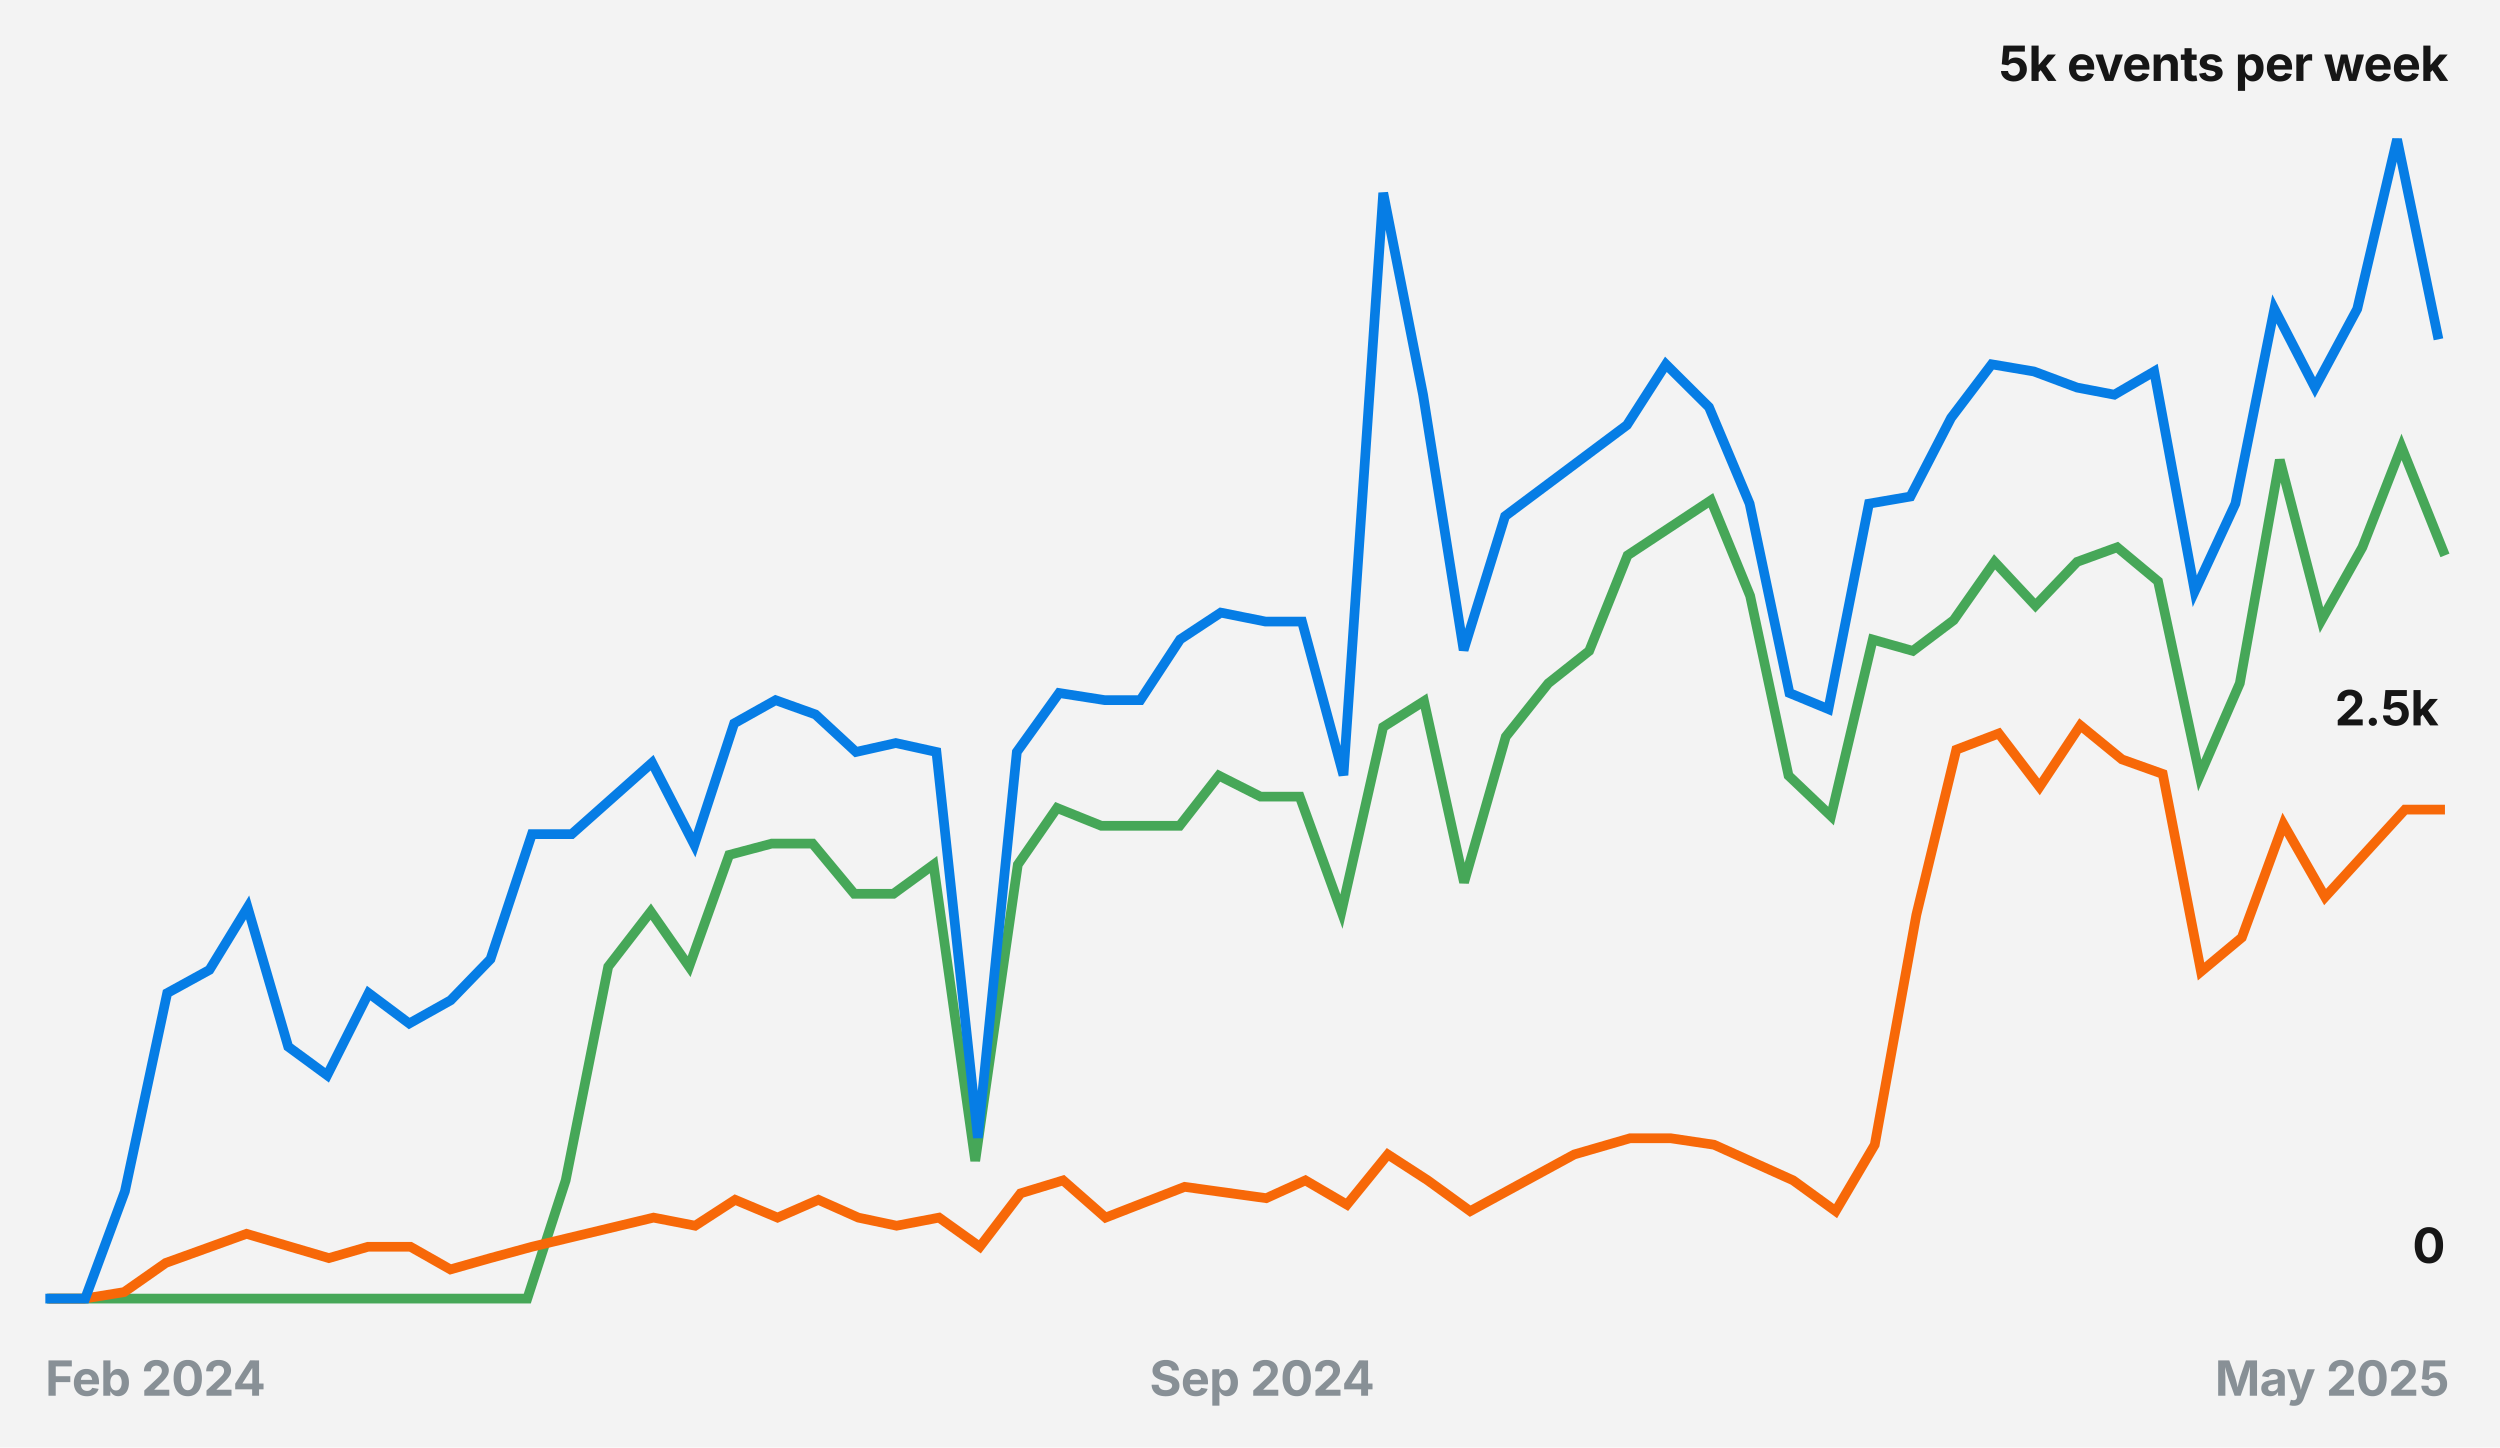 <svg xmlns="http://www.w3.org/2000/svg" fill="none" viewBox="0 0 772 447"><path fill="#F3F3F3" d="M0 0h772v447H0z"/><path fill="#889096" d="M14.97 431v-10.91h7.21v1.86h-4.96v3.02h4.49v1.83h-4.5v4.2h-2.24Zm11.88.16c-.83 0-1.55-.17-2.16-.51a3.48 3.48 0 0 1-1.4-1.46 4.85 4.85 0 0 1-.48-2.23c0-.84.17-1.58.49-2.2a3.62 3.62 0 0 1 3.44-2.03c.54 0 1.04.09 1.5.26a3.4 3.4 0 0 1 2.05 2.06c.2.52.29 1.13.29 1.83v.61H23.7v-1.38h5.8l-1.03.36c0-.42-.06-.79-.2-1.1a1.53 1.53 0 0 0-1.52-.98 1.64 1.64 0 0 0-1.57.97c-.14.3-.2.64-.2 1.03v.96c0 .48.07.87.23 1.2.16.31.38.55.66.71a2.2 2.2 0 0 0 1.71.14 1.44 1.44 0 0 0 .88-.85l1.98.34c-.12.46-.35.85-.68 1.2-.32.34-.73.6-1.23.8a4.8 4.8 0 0 1-1.69.27Zm9.64-.02c-.44 0-.81-.07-1.12-.22-.3-.15-.56-.34-.75-.56a3 3 0 0 1-.45-.66h-.1v1.3H31.9v-10.91h2.2v4.1h.06c.1-.21.26-.44.44-.66.2-.23.44-.42.75-.57a3.07 3.07 0 0 1 4.01 1.65c.3.62.46 1.4.46 2.32 0 .9-.15 1.67-.44 2.3a3.08 3.08 0 0 1-2.9 1.91Zm-.67-1.77c.38 0 .7-.1.96-.3a2 2 0 0 0 .6-.87c.13-.37.2-.8.2-1.27 0-.49-.07-.9-.2-1.27a1.86 1.86 0 0 0-.6-.86 1.48 1.48 0 0 0-.96-.31c-.38 0-.7.1-.96.3-.26.2-.46.48-.6.85-.14.36-.2.79-.2 1.29 0 .49.06.92.2 1.29.14.36.34.65.6.85.27.2.59.3.96.3Zm8.73 1.63v-1.61l3.87-3.62c.34-.32.62-.61.85-.87.23-.26.4-.51.52-.76a1.8 1.8 0 0 0-.03-1.67 1.44 1.44 0 0 0-.61-.55 1.92 1.92 0 0 0-.87-.2c-.34 0-.64.08-.9.22-.25.14-.45.33-.59.6-.14.25-.2.56-.2.92h-2.14a3.28 3.28 0 0 1 1.84-3.08 4.4 4.4 0 0 1 2-.44c.77 0 1.45.14 2.02.42a3.2 3.2 0 0 1 1.34 1.13 3.2 3.2 0 0 1 .24 2.9c-.16.4-.44.83-.84 1.31-.4.49-.97 1.07-1.71 1.74l-1.68 1.65v.07h4.62V431h-7.73Zm13.43.15c-.92 0-1.7-.22-2.36-.66a4.2 4.2 0 0 1-1.5-1.91 7.88 7.88 0 0 1-.51-3.03c0-1.18.17-2.18.52-3.02.35-.84.85-1.48 1.5-1.92a4.07 4.07 0 0 1 2.35-.67c.92 0 1.7.23 2.35.67a4.19 4.19 0 0 1 1.5 1.92c.35.84.52 1.84.52 3.02s-.17 2.18-.52 3.02a4.14 4.14 0 0 1-1.5 1.92 4.1 4.1 0 0 1-2.35.66Zm0-1.86c.45 0 .83-.14 1.14-.44.31-.29.55-.71.71-1.27.17-.56.25-1.23.25-2.03 0-.8-.08-1.48-.25-2.04-.16-.56-.4-1-.7-1.28a1.6 1.6 0 0 0-1.15-.45c-.45 0-.83.15-1.14.45-.32.3-.56.72-.72 1.28a7.4 7.4 0 0 0-.24 2.04c0 .8.08 1.47.24 2.03.16.56.4.98.72 1.27.3.3.69.44 1.14.44Zm5.78 1.71v-1.61l3.88-3.62c.33-.32.6-.61.84-.87.23-.26.4-.51.53-.76.12-.26.18-.53.18-.83 0-.33-.07-.6-.22-.84a1.44 1.44 0 0 0-.6-.55 1.92 1.92 0 0 0-.88-.2c-.34 0-.64.08-.9.22-.25.14-.45.33-.59.6-.13.25-.2.56-.2.92h-2.13c0-.72.16-1.34.48-1.86.33-.53.78-.94 1.35-1.23a4.4 4.4 0 0 1 2-.43c.78 0 1.45.14 2.03.42a3.2 3.2 0 0 1 1.34 1.13 3.2 3.2 0 0 1 .24 2.9c-.16.4-.45.83-.85 1.31-.4.49-.97 1.07-1.7 1.74l-1.7 1.65v.07h4.63V431h-7.73Zm8.87-1.96v-1.76l4.58-7.2h1.5v2.45h-.89l-2.94 4.63v.07h6.5v1.8h-8.75Zm5.23 1.96v-2.5l.05-.79v-7.62H80V431h-2.15Zm282.13.16c-.88 0-1.64-.13-2.3-.4a3.37 3.37 0 0 1-1.5-1.2 3.54 3.54 0 0 1-.57-1.96h2.17c.03.37.14.68.32.93.2.25.45.44.76.57a3.21 3.21 0 0 0 2.14 0c.3-.11.53-.28.7-.49.16-.2.24-.45.24-.72a.92.92 0 0 0-.22-.63 1.68 1.68 0 0 0-.64-.44 6.16 6.16 0 0 0-1.02-.32l-1.2-.3a4.87 4.87 0 0 1-2.19-1.06 2.48 2.48 0 0 1-.78-1.91c0-.66.18-1.24.54-1.73.35-.5.84-.88 1.45-1.15a5.19 5.19 0 0 1 2.12-.41 5 5 0 0 1 2.12.42c.6.27 1.06.65 1.4 1.15.33.5.5 1.06.52 1.7h-2.16a1.35 1.35 0 0 0-.56-1.03 2.22 2.22 0 0 0-1.34-.37c-.38 0-.7.06-.97.17-.27.11-.47.26-.61.45-.15.2-.22.41-.22.66 0 .26.08.48.25.66.16.18.37.32.63.43.27.11.56.2.87.28l1 .24c.46.1.9.25 1.29.43.4.17.75.39 1.04.65.3.25.53.55.69.9.16.35.25.75.25 1.2a3 3 0 0 1-.5 1.74 3.2 3.2 0 0 1-1.45 1.14c-.63.27-1.39.4-2.27.4Zm9.31 0c-.83 0-1.55-.17-2.16-.51a3.48 3.48 0 0 1-1.4-1.46 4.85 4.85 0 0 1-.48-2.23c0-.84.17-1.58.49-2.2a3.62 3.62 0 0 1 3.44-2.03c.54 0 1.04.09 1.5.26a3.39 3.39 0 0 1 2.05 2.06c.2.52.29 1.13.29 1.83v.61h-6.87v-1.38h5.8l-1.03.36c0-.42-.06-.79-.2-1.1a1.53 1.53 0 0 0-.57-.73 1.67 1.67 0 0 0-.96-.25 1.63 1.63 0 0 0-1.56.97c-.14.3-.2.64-.2 1.03v.96c0 .48.07.87.23 1.2.16.31.38.55.66.71a2.2 2.2 0 0 0 1.71.14 1.44 1.44 0 0 0 .88-.85l1.98.34c-.12.46-.35.85-.68 1.2-.32.34-.73.6-1.23.8a4.8 4.8 0 0 1-1.69.27Zm5.06 2.9v-11.23h2.16v1.37h.1c.1-.22.25-.45.44-.67.2-.23.44-.42.75-.57a3.07 3.07 0 0 1 4.01 1.65c.3.62.46 1.4.46 2.32 0 .9-.15 1.67-.44 2.3a3.08 3.08 0 0 1-2.9 1.91 2.41 2.41 0 0 1-1.88-.78 3.04 3.04 0 0 1-.44-.66h-.06v4.36h-2.2Zm3.9-4.69c.39 0 .71-.1.97-.3a2 2 0 0 0 .6-.87c.13-.37.2-.8.2-1.27 0-.49-.07-.9-.2-1.27a1.86 1.86 0 0 0-.6-.86 1.49 1.49 0 0 0-.96-.31c-.38 0-.7.1-.96.3-.26.2-.46.48-.6.85-.14.36-.2.79-.2 1.29 0 .49.06.92.2 1.29.14.36.34.65.6.85.27.2.59.3.96.3ZM387 431v-1.61l3.88-3.62c.33-.32.6-.61.84-.87.23-.26.4-.51.52-.76a1.8 1.8 0 0 0-.03-1.67 1.45 1.45 0 0 0-.61-.55 1.93 1.93 0 0 0-.87-.2c-.34 0-.64.08-.9.22-.25.14-.45.33-.59.6-.13.25-.2.56-.2.92h-2.14a3.28 3.28 0 0 1 1.84-3.08 4.4 4.4 0 0 1 2-.44c.77 0 1.45.14 2.02.42a3.2 3.2 0 0 1 1.35 1.13 3.2 3.2 0 0 1 .24 2.9c-.16.4-.45.83-.85 1.31-.4.49-.97 1.07-1.71 1.74l-1.68 1.65v.07h4.62V431H387Zm13.43.15c-.92 0-1.7-.22-2.36-.66a4.2 4.2 0 0 1-1.5-1.91 7.88 7.88 0 0 1-.51-3.03c0-1.18.17-2.18.52-3.02.35-.84.85-1.48 1.5-1.92a4.07 4.07 0 0 1 2.35-.67c.92 0 1.7.23 2.35.67a4.18 4.18 0 0 1 1.5 1.92c.35.84.52 1.84.52 3.02s-.17 2.18-.52 3.02a4.14 4.14 0 0 1-1.5 1.92 4.1 4.1 0 0 1-2.35.66Zm0-1.86c.45 0 .83-.14 1.14-.44.31-.29.55-.71.71-1.27.17-.56.25-1.23.25-2.03 0-.8-.08-1.48-.25-2.04-.16-.56-.4-1-.7-1.28a1.6 1.6 0 0 0-1.15-.45c-.45 0-.83.15-1.14.45-.32.3-.56.72-.72 1.28a7.4 7.4 0 0 0-.24 2.04c0 .8.08 1.47.24 2.03.17.56.4.98.72 1.27.3.3.69.44 1.14.44Zm5.78 1.71v-1.61l3.88-3.62c.33-.32.6-.61.84-.87.23-.26.4-.51.53-.76.12-.26.18-.53.18-.83 0-.33-.07-.6-.22-.84a1.44 1.44 0 0 0-.6-.55 1.92 1.92 0 0 0-.88-.2c-.34 0-.64.08-.9.22-.25.14-.44.33-.59.6-.13.25-.2.56-.2.92h-2.13c0-.72.16-1.34.48-1.86.33-.53.78-.94 1.35-1.23a4.4 4.4 0 0 1 2-.43c.78 0 1.45.14 2.03.42a3.2 3.2 0 0 1 1.34 1.13 3.2 3.2 0 0 1 .24 2.9c-.16.4-.45.83-.85 1.31-.4.49-.97 1.07-1.7 1.74l-1.7 1.65v.07h4.63V431h-7.73Zm8.87-1.96v-1.76l4.58-7.2h1.5v2.45h-.89l-2.94 4.63v.07h6.5v1.8h-8.75Zm5.24 1.96v-2.5l.04-.79v-7.62h2.1V431h-2.14Z"/><path fill="#000" fill-opacity=".91" d="M621.84 25.15a4.7 4.7 0 0 1-2-.41 3.52 3.52 0 0 1-1.39-1.15 2.96 2.96 0 0 1-.53-1.67h2.17c.01.29.1.54.26.76.16.22.37.39.63.51s.55.18.86.18a1.78 1.78 0 0 0 1.63-.93c.17-.29.25-.63.25-1.01 0-.4-.09-.74-.25-1.04a1.87 1.87 0 0 0-1.66-.95c-.34 0-.65.07-.96.2-.3.14-.53.32-.7.55l-2.01-.34.51-5.76h6.63v1.84h-4.76l-.28 2.75h.05c.2-.26.49-.48.87-.65a3.44 3.44 0 0 1 3.74.75 3.67 3.67 0 0 1 .98 2.59 3.6 3.6 0 0 1-1.93 3.3c-.6.32-1.3.48-2.1.48Zm7.49-2.54v-2.63h.33l2.68-3.15h2.53l-3.52 4.1h-.52l-1.5 1.68Zm-2 2.39V14.09h2.2V25h-2.2Zm5.12 0L630 21.42l1.46-1.55 3.58 5.13h-2.59Zm10.5.16c-.83 0-1.55-.17-2.16-.51a3.49 3.49 0 0 1-1.39-1.46 4.84 4.84 0 0 1-.48-2.23c0-.84.16-1.58.48-2.2a3.61 3.61 0 0 1 3.44-2.03c.54 0 1.04.09 1.5.26a3.4 3.4 0 0 1 2.05 2.06c.2.52.3 1.13.3 1.83v.61h-6.88v-1.38h5.8l-1.02.36c0-.42-.07-.79-.2-1.1a1.53 1.53 0 0 0-.58-.73 1.67 1.67 0 0 0-.95-.25c-.38 0-.7.08-.96.26-.26.17-.47.4-.6.71-.15.3-.21.64-.21 1.03v.96c0 .48.07.87.23 1.2.16.31.38.55.67.71.28.17.62.25 1 .25.26 0 .5-.04.7-.11a1.43 1.43 0 0 0 .88-.85l1.99.34a3 3 0 0 1-1.91 2c-.5.18-1.06.27-1.7.27Zm7.1-.16-3-8.17h2.32l1.37 4.24c.17.52.32 1.05.44 1.59l.4 1.67h-.49l.38-1.67c.13-.53.27-1.07.43-1.6l1.36-4.23h2.3l-3 8.17h-2.51Zm9.95.16c-.84 0-1.56-.17-2.16-.51a3.48 3.48 0 0 1-1.4-1.46 4.85 4.85 0 0 1-.48-2.23c0-.84.16-1.58.49-2.2a3.62 3.62 0 0 1 3.44-2.03c.53 0 1.03.09 1.5.26a3.39 3.39 0 0 1 2.04 2.06c.2.52.3 1.13.3 1.83v.61h-6.88v-1.38h5.8l-1.02.36c0-.42-.06-.79-.2-1.1a1.53 1.53 0 0 0-.58-.73 1.67 1.67 0 0 0-.95-.25 1.62 1.62 0 0 0-1.56.97c-.14.3-.21.64-.21 1.03v.96c0 .48.08.87.23 1.2.16.31.39.55.67.71.29.17.62.25 1 .25.26 0 .5-.04.7-.11a1.44 1.44 0 0 0 .88-.85l2 .34a3.02 3.02 0 0 1-1.92 2c-.5.18-1.06.27-1.7.27Zm7.25-4.88V25h-2.2v-8.17h2.09l.02 2.05h-.13a3.3 3.3 0 0 1 .98-1.59c.44-.37 1-.56 1.69-.56.56 0 1.06.13 1.48.37.42.25.75.6.98 1.06.23.46.35 1.01.35 1.65V25h-2.19v-4.8c0-.51-.13-.91-.4-1.2a1.4 1.4 0 0 0-1.08-.43c-.3 0-.58.07-.82.2a1.4 1.4 0 0 0-.56.58c-.14.26-.2.57-.2.93Zm11.07-3.45v1.68h-4.88v-1.68h4.88Zm-3.74-1.95h2.2v7.72c0 .26.05.45.17.58.11.12.3.18.57.18a2.99 2.99 0 0 0 .7-.09l.3 1.66a5.67 5.67 0 0 1-1.41.18c-.82 0-1.45-.2-1.88-.6-.44-.39-.65-.96-.65-1.7v-7.93Zm8.12 10.28c-.66 0-1.24-.1-1.75-.28-.5-.2-.92-.47-1.25-.82-.32-.37-.53-.8-.62-1.3l2.06-.34c.1.38.28.66.55.85.27.2.62.29 1.07.29.42 0 .75-.08.99-.24.24-.16.36-.36.36-.6 0-.22-.09-.4-.26-.53a1.88 1.88 0 0 0-.8-.32l-1.4-.28a3.49 3.49 0 0 1-1.76-.83 2 2 0 0 1-.59-1.5c0-.52.14-.97.43-1.34.28-.38.68-.68 1.2-.88.51-.2 1.11-.3 1.8-.3.65 0 1.21.08 1.68.26a2.58 2.58 0 0 1 1.73 1.94l-1.95.33a1.28 1.28 0 0 0-.48-.7 1.5 1.5 0 0 0-.95-.26c-.36 0-.66.07-.9.22a.67.67 0 0 0-.13 1.12c.16.14.43.25.8.33l1.48.3c.8.16 1.38.42 1.77.79.38.36.57.83.57 1.41 0 .54-.15 1-.47 1.41-.3.4-.74.72-1.28.94-.55.22-1.18.33-1.9.33Zm8.37 2.9V16.83h2.16v1.37h.1c.1-.22.25-.45.44-.67.2-.23.44-.42.75-.57a3.06 3.06 0 0 1 4.01 1.66c.3.61.46 1.38.46 2.3 0 .91-.15 1.68-.44 2.3-.3.63-.7 1.1-1.2 1.44-.5.32-1.06.48-1.7.48-.43 0-.8-.07-1.11-.22a2.43 2.43 0 0 1-1.2-1.22h-.07v4.36h-2.2Zm3.91-4.69c.38 0 .7-.1.96-.3.27-.21.46-.5.6-.87.13-.37.2-.8.2-1.27 0-.49-.07-.9-.2-1.27a1.87 1.87 0 0 0-.6-.86 1.49 1.49 0 0 0-.96-.31c-.37 0-.7.1-.96.3-.26.2-.46.48-.6.85-.13.36-.2.79-.2 1.29 0 .49.07.92.2 1.29.14.36.35.65.61.85.26.2.58.3.95.3Zm9.07 1.8c-.83 0-1.55-.18-2.16-.52a3.49 3.49 0 0 1-1.39-1.46 4.85 4.85 0 0 1-.48-2.23c0-.84.16-1.58.48-2.2a3.62 3.62 0 0 1 3.44-2.03c.54 0 1.04.09 1.5.26a3.39 3.39 0 0 1 2.05 2.06c.2.52.3 1.13.3 1.83v.61h-6.88v-1.38h5.8l-1.02.36c0-.42-.07-.79-.2-1.1a1.54 1.54 0 0 0-.58-.73 1.67 1.67 0 0 0-.95-.25c-.38 0-.7.08-.96.26-.26.17-.47.4-.6.71-.15.3-.21.64-.21 1.03v.96c0 .48.07.87.23 1.2.16.31.38.55.67.71.28.17.62.25 1 .25.26 0 .5-.04.7-.11a1.44 1.44 0 0 0 .88-.85l1.99.34a3 3 0 0 1-1.91 2c-.5.18-1.06.27-1.7.27Zm5.06-.17v-8.17h2.13v1.42h.08c.15-.5.4-.88.75-1.13a2 2 0 0 1 1.22-.39 3.14 3.14 0 0 1 .7.07v1.96a5.06 5.06 0 0 0-.94-.11c-.33 0-.63.07-.9.22-.26.14-.47.34-.62.6-.15.25-.22.55-.22.9V25h-2.2Zm11.04 0-2.42-8.17h2.3l.71 3.01.4 1.77c.14.63.27 1.33.4 2.1h-.26c.13-.75.27-1.44.42-2.08l.43-1.79.74-3h2.02l.72 3 .42 1.78c.15.64.3 1.33.43 2.08h-.25a42.53 42.53 0 0 1 .76-3.86l.72-3H730L727.6 25h-2.23l-.91-3.16a24.12 24.12 0 0 1-.52-2.2c-.08-.39-.17-.76-.26-1.1h.39a59.28 59.28 0 0 0-.51 2.27c-.09.38-.17.73-.27 1.03l-.9 3.16h-2.23Zm14.36.16c-.84 0-1.56-.17-2.16-.51a3.48 3.48 0 0 1-1.4-1.46 4.85 4.85 0 0 1-.48-2.23c0-.84.16-1.58.49-2.2a3.61 3.61 0 0 1 3.44-2.03c.54 0 1.04.09 1.5.26a3.4 3.4 0 0 1 2.04 2.06c.2.52.3 1.13.3 1.83v.61h-6.87v-1.38h5.8l-1.03.36c0-.42-.06-.79-.2-1.1a1.53 1.53 0 0 0-.58-.73 1.67 1.67 0 0 0-.95-.25 1.62 1.62 0 0 0-1.56.97c-.14.3-.2.64-.2 1.03v.96c0 .48.07.87.23 1.2.16.31.38.55.66.71.29.17.62.25 1 .25.26 0 .5-.04.7-.11a1.44 1.44 0 0 0 .88-.85l2 .34a2.9 2.9 0 0 1-.69 1.2c-.33.34-.74.6-1.23.8-.5.18-1.06.27-1.7.27Zm8.75 0c-.83 0-1.55-.17-2.16-.51a3.48 3.48 0 0 1-1.39-1.46 4.85 4.85 0 0 1-.48-2.23c0-.84.16-1.58.48-2.2a3.62 3.62 0 0 1 3.44-2.03c.54 0 1.04.09 1.5.26a3.39 3.39 0 0 1 2.05 2.06c.2.52.3 1.13.3 1.83v.61h-6.88v-1.38h5.8l-1.02.36c0-.42-.07-.79-.2-1.1a1.53 1.53 0 0 0-.58-.73 1.67 1.67 0 0 0-.95-.25c-.38 0-.7.08-.96.26-.26.17-.47.4-.6.71-.14.3-.21.64-.21 1.03v.96c0 .48.08.87.23 1.2.16.31.38.55.67.71.29.17.62.25 1 .25.26 0 .5-.04.7-.11a1.44 1.44 0 0 0 .88-.85l1.99.34a3 3 0 0 1-1.91 2c-.5.18-1.06.27-1.7.27Zm7.05-2.55v-2.63h.33l2.69-3.15h2.53l-3.53 4.1h-.52l-1.5 1.68ZM748.32 25V14.09h2.2V25h-2.2Zm5.11 0-2.45-3.58 1.47-1.55 3.57 5.13h-2.59Zm-31.54 199v-1.61l3.87-3.62c.33-.32.61-.61.84-.87.23-.26.4-.51.53-.76.12-.26.18-.53.18-.83 0-.33-.07-.6-.22-.84a1.44 1.44 0 0 0-.6-.55 1.93 1.93 0 0 0-.88-.2c-.34 0-.63.08-.89.22a1.5 1.5 0 0 0-.6.6c-.13.25-.2.56-.2.92h-2.13c0-.72.16-1.34.48-1.86a3.3 3.3 0 0 1 1.36-1.23 4.4 4.4 0 0 1 2-.43c.77 0 1.44.14 2.02.42a3.2 3.2 0 0 1 1.34 1.13 3.18 3.18 0 0 1 .24 2.9c-.16.4-.44.83-.85 1.32-.4.48-.97 1.06-1.7 1.73l-1.69 1.65v.07h4.62V224h-7.72Zm10.85.14a1.24 1.24 0 0 1-1.27-1.26c0-.35.12-.65.37-.89.24-.24.54-.36.9-.36.35 0 .65.12.9.36.24.24.36.54.36.89a1.23 1.23 0 0 1-1.27 1.26Zm7.05 0a4.7 4.7 0 0 1-2-.4 3.52 3.52 0 0 1-1.39-1.15 2.97 2.97 0 0 1-.53-1.67h2.17c.02.29.1.54.26.76.16.22.37.39.63.51s.55.18.86.18a1.78 1.78 0 0 0 1.63-.93c.17-.29.25-.63.25-1.01 0-.4-.08-.74-.25-1.04a1.8 1.8 0 0 0-.67-.7 1.87 1.87 0 0 0-1-.25c-.32 0-.64.07-.95.2-.3.14-.53.32-.7.55l-2.01-.34.52-5.76h6.62v1.84h-4.76l-.28 2.75h.05c.2-.26.5-.48.87-.65a3.2 3.2 0 0 1 1.3-.25 3.44 3.44 0 0 1 2.44 1c.31.33.55.71.72 1.15.17.44.26.91.26 1.44a3.6 3.6 0 0 1-1.93 3.3c-.6.32-1.3.48-2.1.48Zm7.5-2.53v-2.63h.32l2.68-3.15h2.54l-3.53 4.1h-.52l-1.5 1.68Zm-2 2.39v-10.91h2.2V224h-2.2Zm5.11 0-2.45-3.58 1.46-1.55L753 224h-2.59Zm-.35 166.15c-.92 0-1.7-.22-2.36-.66a4.2 4.2 0 0 1-1.5-1.91 7.88 7.88 0 0 1-.52-3.03 8 8 0 0 1 .52-3.02c.35-.84.86-1.48 1.5-1.92a4.07 4.07 0 0 1 2.36-.67c.91 0 1.7.23 2.35.67a4.18 4.18 0 0 1 1.5 1.92c.35.84.52 1.84.52 3.02s-.17 2.18-.52 3.02a4.14 4.14 0 0 1-1.5 1.92 4.1 4.1 0 0 1-2.35.66Zm0-1.86c.45 0 .83-.14 1.14-.44.31-.29.55-.71.7-1.27.18-.56.26-1.23.26-2.03 0-.8-.08-1.48-.25-2.04-.16-.56-.4-1-.71-1.28a1.6 1.6 0 0 0-1.14-.45c-.45 0-.83.15-1.15.45-.3.3-.55.72-.71 1.28a7.4 7.4 0 0 0-.25 2.04c0 .8.08 1.47.25 2.03.16.56.4.98.71 1.27.32.3.7.44 1.15.44Z"/><path fill="#889096" d="M684.97 431v-10.91h3.43l1.77 5.01a36.37 36.37 0 0 1 .82 3.33l.22 1.05h-.45a537.31 537.31 0 0 1 .48-2.27 101.7 101.7 0 0 1 .55-2.1l1.75-5.02h3.43V431h-2.24v-5.15a63.02 63.02 0 0 1 .04-2.04l.03-1.23.02-1.18h.15a46.62 46.62 0 0 1-.66 2.5 43.56 43.56 0 0 1-.58 1.95l-1.81 5.15h-1.88l-1.84-5.15a45.82 45.82 0 0 1-.94-3.19l-.34-1.26h.19a157.55 157.55 0 0 0 .05 2.39c0 .41.02.8.03 1.16l.01.9V431h-2.23Zm16.05.15c-.52 0-1-.09-1.4-.27a2.21 2.21 0 0 1-.98-.81 2.47 2.47 0 0 1-.35-1.36c0-.45.09-.83.25-1.13.17-.3.4-.56.68-.74.3-.2.63-.33 1-.43.36-.1.75-.17 1.16-.2l1.14-.13c.3-.05.5-.11.64-.2.13-.1.2-.23.2-.4v-.04c0-.23-.05-.42-.15-.58a.92.92 0 0 0-.43-.37c-.2-.09-.43-.13-.7-.13-.29 0-.53.04-.74.12a1.32 1.32 0 0 0-.8.82l-2.01-.31c.13-.48.36-.89.69-1.22.32-.34.73-.6 1.21-.77a5.14 5.14 0 0 1 2.94-.11c.42.1.8.27 1.12.5a2.38 2.38 0 0 1 1.06 2.11v5.5h-2.08v-1.13h-.07a2.33 2.33 0 0 1-1.32 1.12c-.3.11-.66.16-1.06.16Zm.61-1.53a2 2 0 0 0 .91-.2c.26-.15.47-.33.62-.56.14-.23.22-.5.22-.78v-.88a5 5 0 0 1-1.2.31l-.43.06c-.27.04-.5.1-.71.19-.2.08-.36.2-.48.35a.87.87 0 0 0-.16.54c0 .21.05.4.16.53a1 1 0 0 0 .44.33c.18.07.4.1.63.1Zm5.32 4.29.47-1.67.32.08c.29.07.54.09.76.05.22-.04.4-.13.53-.28.14-.14.23-.35.26-.62l.07-.45-3.07-8.19h2.33l1.37 4.24c.17.53.3 1.06.4 1.6l.37 1.66h-.52l.4-1.67c.13-.54.28-1.07.46-1.6l1.43-4.23h2.3l-3.47 9.15c-.16.44-.38.82-.63 1.14-.26.32-.58.57-.96.74-.38.17-.85.26-1.39.26a4.83 4.83 0 0 1-1.43-.21ZM719.2 431v-1.61l3.88-3.62c.33-.32.61-.61.84-.87.23-.26.4-.51.53-.76.12-.26.18-.53.18-.83 0-.33-.07-.6-.22-.84a1.44 1.44 0 0 0-.6-.55 1.92 1.92 0 0 0-.88-.2c-.34 0-.64.08-.9.22-.25.14-.44.33-.59.6-.13.25-.2.56-.2.92h-2.13c0-.72.16-1.34.48-1.86a3.3 3.3 0 0 1 1.36-1.23 4.4 4.4 0 0 1 2-.43c.77 0 1.44.14 2.02.42a3.2 3.2 0 0 1 1.34 1.13 3.2 3.2 0 0 1 .24 2.9c-.16.4-.44.83-.85 1.31-.4.49-.97 1.07-1.7 1.74l-1.7 1.65v.07h4.63V431h-7.73Zm13.43.15c-.91 0-1.7-.22-2.36-.66a4.2 4.2 0 0 1-1.49-1.91 7.88 7.88 0 0 1-.52-3.03c0-1.18.17-2.18.52-3.02.35-.84.85-1.48 1.5-1.92a4.07 4.07 0 0 1 2.35-.67c.92 0 1.7.23 2.35.67a4.19 4.19 0 0 1 1.5 1.92c.35.84.52 1.84.52 3.02s-.17 2.18-.51 3.02a4.14 4.14 0 0 1-1.5 1.92 4.1 4.1 0 0 1-2.36.66Zm0-1.86c.45 0 .83-.14 1.14-.44.32-.29.55-.71.72-1.27a7.4 7.4 0 0 0 .25-2.03c0-.8-.09-1.48-.25-2.04-.17-.56-.4-1-.72-1.28a1.6 1.6 0 0 0-1.14-.45c-.45 0-.83.15-1.14.45-.31.3-.55.72-.72 1.28a7.41 7.41 0 0 0-.24 2.04c0 .8.08 1.47.24 2.03.17.56.4.98.72 1.27.31.3.7.44 1.14.44Zm5.78 1.71v-1.61l3.88-3.62c.33-.32.61-.61.84-.87.23-.26.4-.51.53-.76.12-.26.18-.53.18-.83 0-.33-.07-.6-.22-.84a1.44 1.44 0 0 0-.6-.55 1.93 1.93 0 0 0-.88-.2c-.34 0-.64.08-.89.22s-.45.33-.6.6c-.13.25-.2.56-.2.92h-2.13c0-.72.16-1.34.48-1.86a3.3 3.3 0 0 1 1.36-1.23 4.4 4.4 0 0 1 2-.43c.77 0 1.44.14 2.02.42a3.2 3.2 0 0 1 1.34 1.13 3.2 3.2 0 0 1 .24 2.9c-.16.4-.44.83-.85 1.31-.4.49-.97 1.07-1.7 1.74l-1.69 1.65v.07h4.62V431h-7.73Zm13.23.15a4.7 4.7 0 0 1-2-.41 3.52 3.52 0 0 1-1.4-1.15 2.97 2.97 0 0 1-.53-1.67h2.18c.01.29.1.54.25.76.17.22.38.39.63.51.27.12.56.18.87.18a1.78 1.78 0 0 0 1.63-.93c.16-.29.24-.63.24-1.01 0-.4-.08-.74-.25-1.04a1.8 1.8 0 0 0-.67-.7 1.87 1.87 0 0 0-.99-.25c-.33 0-.65.07-.95.2-.3.14-.54.32-.7.55l-2.02-.34.52-5.76h6.62v1.84h-4.76l-.27 2.75h.05c.2-.26.49-.48.87-.64a3.44 3.44 0 0 1 3.74.75 3.51 3.51 0 0 1 .97 2.58 3.6 3.6 0 0 1-1.93 3.3c-.6.31-1.3.48-2.1.48Z"/><path stroke="#46A758" stroke-width="3" d="M14.5 401h148.33l11.85-36.5 13.14-66 13.14-17 11.84 17 12.37-34.5 13.13-3.5h12.62L263.8 276h12.1l12.37-9 12.88 91.5L314.3 267l12.1-17.5 13.66 5.5h24.21l12.1-15.5 12.88 6.5h12.1l12.89 35.5 12.88-57 12.62-8 12.36 56 12.88-45 13.14-16.5 12.62-10 11.85-29.5 25.75-17 12.1 29.5 11.86 55.5 13.13 12.5 12.88-54.5 12.37 3.5 12.62-9.5 12.62-18 12.62 13.5 12.88-13.5 12.36-4.5 12.62 10.5 12.88 60 12.37-28.5L704 142l12.88 49.5L729.5 169l12.1-31 13.4 33.5"/><path stroke="#F76808" stroke-width="3" d="M755 250h-12.34l-24.68 27-12.85-22.5-12.85 35-12.6 10.5-11.82-61-12.6-4.5-12.85-10.5-12.6 19-12.59-16.5-13.11 5-12.34 51-12.85 71-12.08 20.5-13.11-9.5-24.42-11-13.37-2h-12.6l-17.22 5L454 374l-13.1-9.5-12.35-8-12.6 15.5-12.84-7.5L391 370l-25.19-3.5-24.42 9.5-13.1-11.5-13.12 4-12.6 16.5-12.59-9-13.1 2.5-11.83-2.5-12.34-5.5-12.6 5.5-13.1-5.5-12.34 8-12.86-2.5-37.53 9-12.85 3.5-12.34 3.5-12.34-7h-13.1l-12.09 3.5-25.44-7.5-24.94 9-12.85 9L26 401H15"/><path stroke="#067DE5" stroke-width="3" d="M14 401h12.29l12.28-33.1 13.06-61.23 13.05-7.17 11.78-19.3L89 323.22l12.03 8.83 12.8-25.38 12.54 9.38 12.8-7.17 12.29-12.69 12.8-38.61h12.28l24.83-22.06 13.06 25.37 12.28-37.51 12.8-7.17 12.3 4.41 12.53 11.59 12.29-2.76 12.54 2.76 12.8 119.14L314 232.2l13.06-18.2 14.08 2.2h11l12.29-18.75 12.54-8.27 13.82 2.76h11.27l12.8 47.44 12.28-179.83 12.3 62.33 12.53 78.88 12.8-41.37 37.63-28.13 12.03-18.76 13.31 13.24 12.54 29.79 12.3 58.47 12.02 4.97 12.54-63.44 12.8-2.2 12.55-24.28 12.54-16.55 13.05 2.21 13.31 4.97 11.52 2.2 12.3-7.17 12.53 67.85 12.55-27.03 12.03-60.13 12.54 24.27 13.05-24.27 12.3-52.4L753 104.78"/></svg>